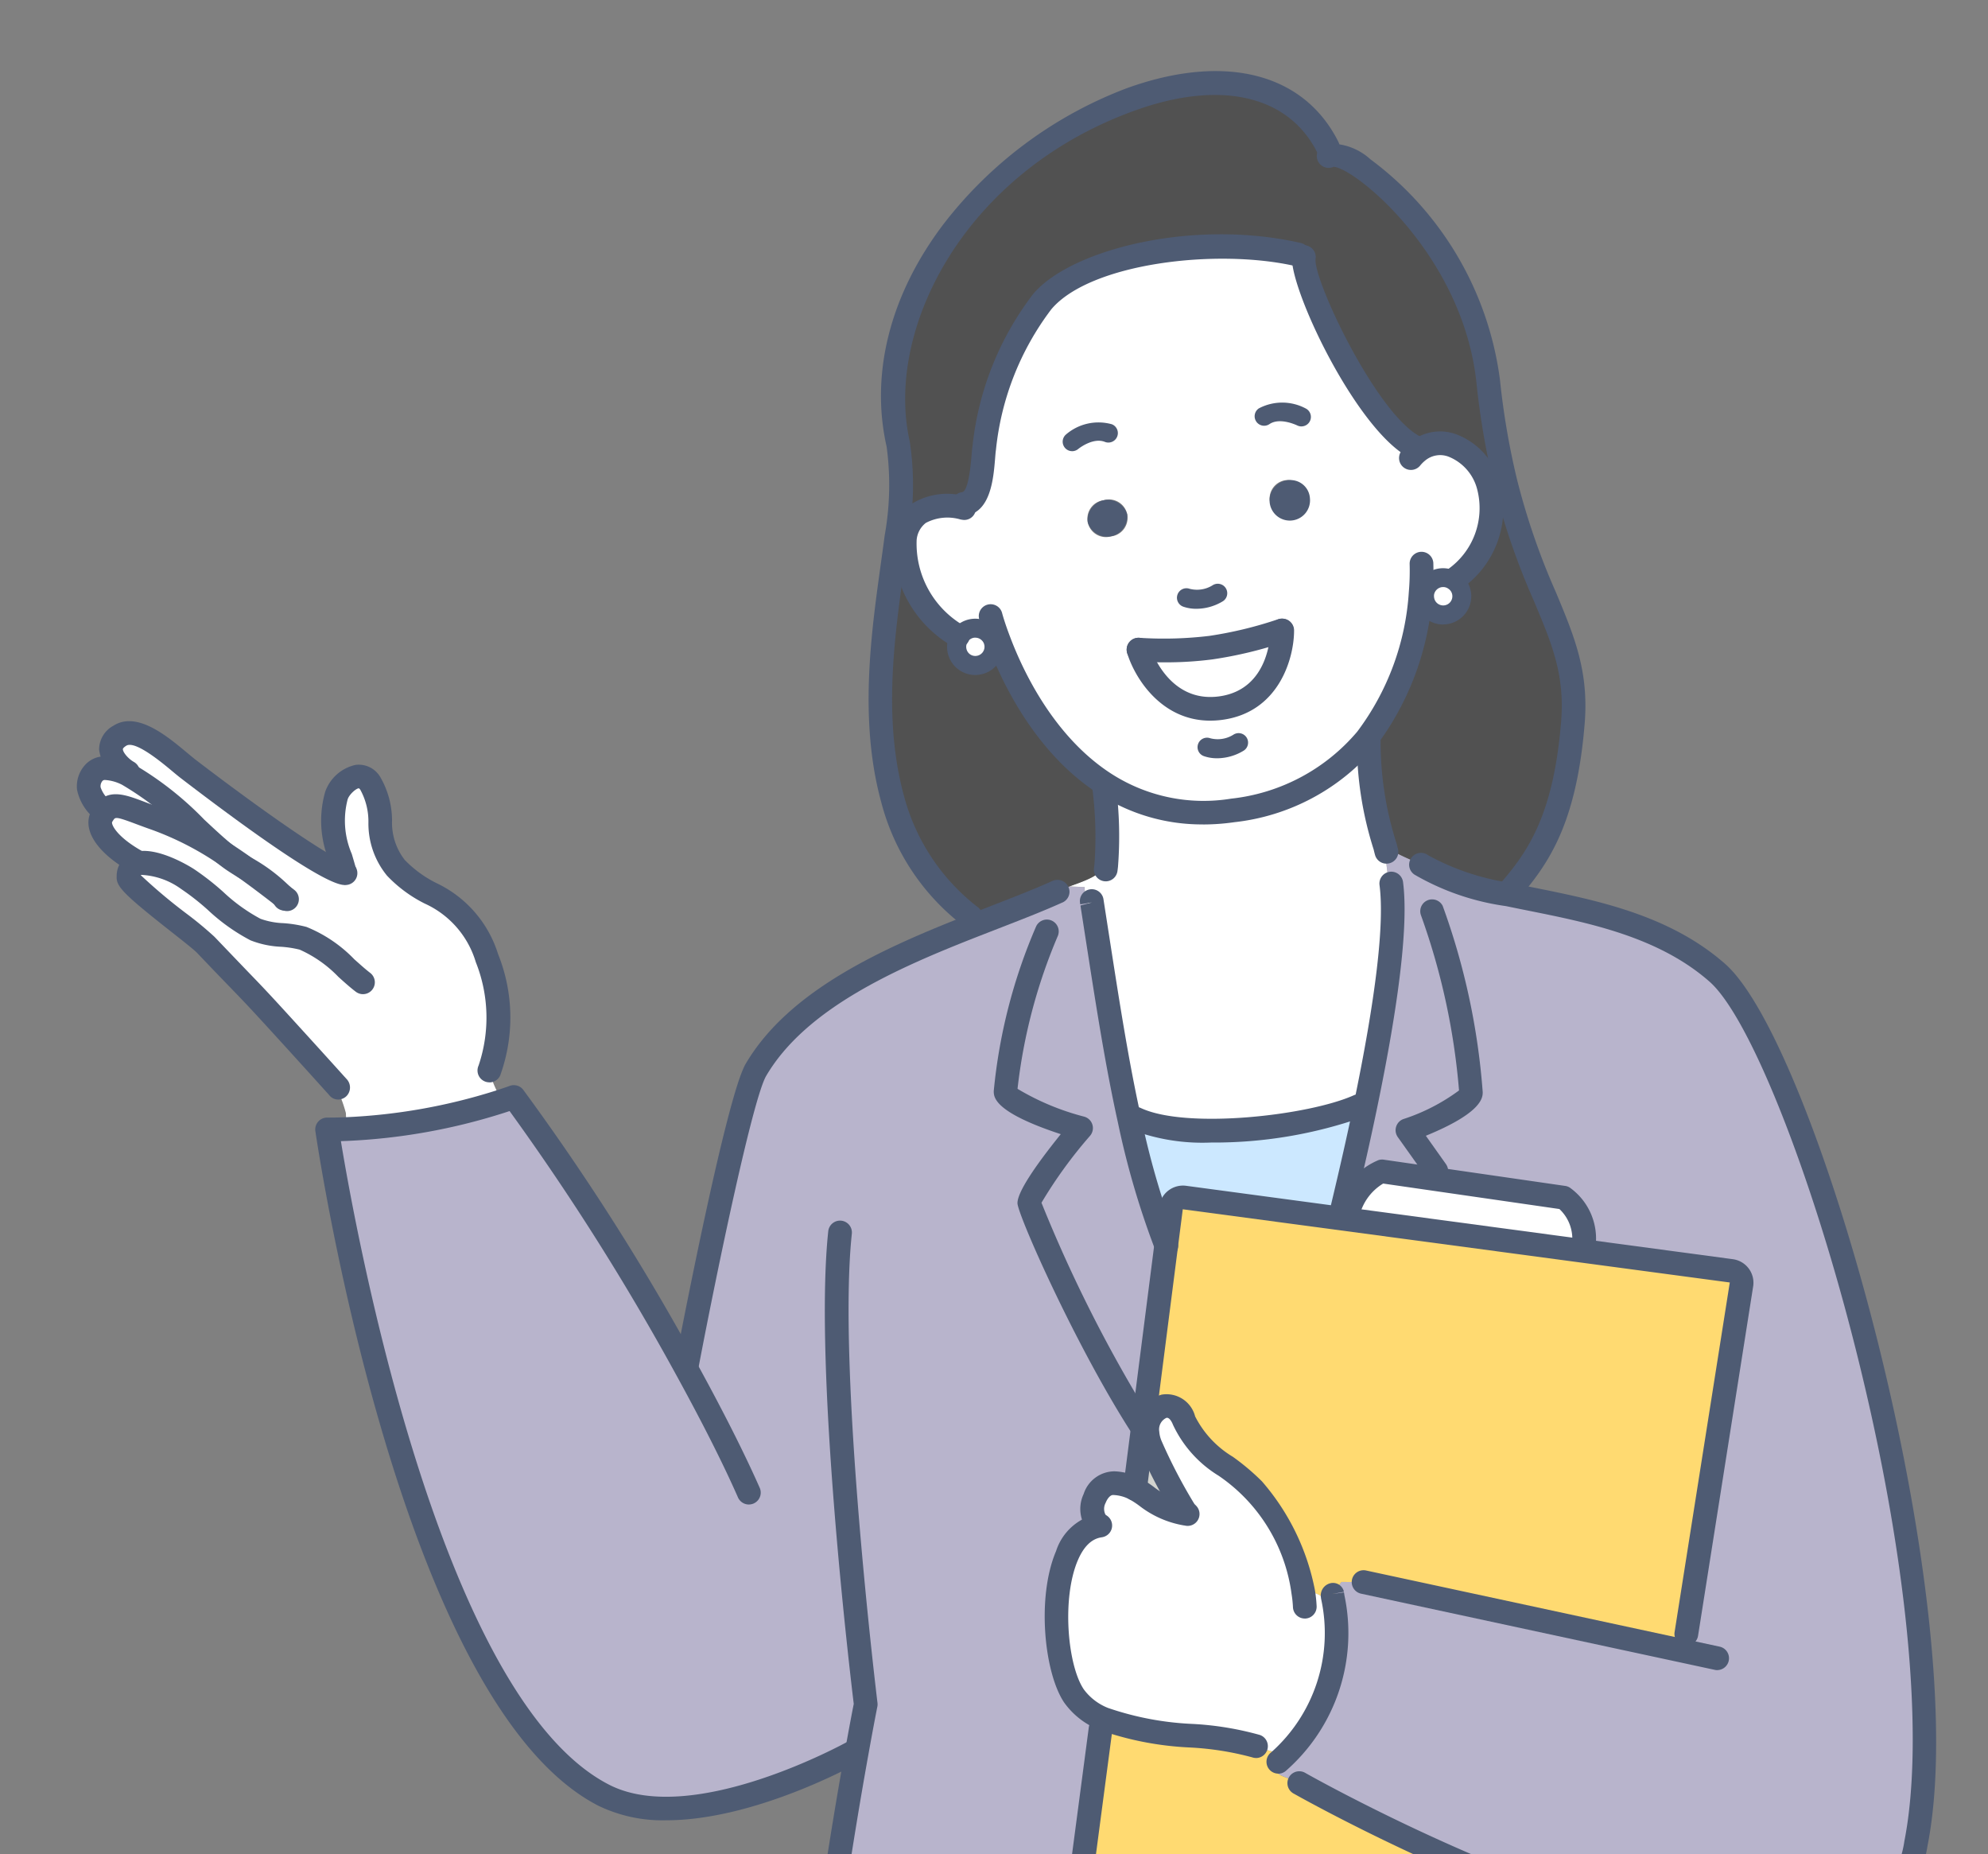 <svg id="グループ_2355" data-name="グループ 2355" xmlns="http://www.w3.org/2000/svg" xmlns:xlink="http://www.w3.org/1999/xlink" width="118.88" height="110.862" viewBox="0 0 118.88 110.862">
  <rect x="0" y="0" width="118.88" height="110.862" fill="#808080" stroke="none"/>
  <defs>
    <clipPath id="clip-path">
      <rect id="長方形_1886" data-name="長方形 1886" width="118.88" height="110.862" fill="none"/>
    </clipPath>
  </defs>
  <g id="グループ_2354" data-name="グループ 2354" transform="translate(0 0)" clip-path="url(#clip-path)">
    <path id="パス_3229" data-name="パス 3229" d="M16.158,74.469a18.839,18.839,0,0,0-4.2-2.138c-1.7-.59-2.427-1.078-2.978-.4l-.113-.079a2.452,2.452,0,0,1-.85-1.3,1.034,1.034,0,0,1,.952-1.219,3.243,3.243,0,0,1,1.345.358c1.974.936,4.254,3.5,5.842,4.775" transform="translate(-2.706 -23.412)" fill="#fff"/>
    <path id="パス_3230" data-name="パス 3230" d="M23.659,74.548l.006-.079c-.4-1.543-1.061-2.9-.482-4.566.232-.681,1.361-1.708,2.019-.721,1.027,1.537.108,3.471,1.531,5.048,1.821,2.014,4.027,1.5,5.445,5.394a9.509,9.509,0,0,1,.148,6.721l.028.142a6.416,6.416,0,0,0,.465,1.185l.085.556a35.171,35.171,0,0,1-9.132,1.616l-.028-.947a7.992,7.992,0,0,0-.55-1.48l.074-.074c-.164-.181-.93-1.038-2.853-3.148-2.808-3.085-2.139-2.3-5.048-5.354-.607-.641-4.65-3.534-4.622-4.044a.8.8,0,0,1,.528-.817l-.051-.13c-1.685-.947-2.433-2.019-2.07-2.7a2.033,2.033,0,0,1,.187-.284c.55-.68,1.282-.193,2.977.4a18.894,18.894,0,0,1,4.2,2.138c.176.142.34.267.5.374.2.136.431.278.68.431.754.539,1.492,1.1,2.223,1.662a10.053,10.053,0,0,0-2.223-1.662c-.385-.278-.782-.544-1.18-.805-1.588-1.276-3.868-3.84-5.842-4.775l.051-.108c-.635-.357-1.645-1.458-.493-2.184S13.4,67.617,14.3,68.3c2.132,1.633,8.281,6.227,9.358,6.245" transform="translate(-3.059 -22.345)" fill="#fff"/>
    <path id="パス_3231" data-name="パス 3231" d="M139.477,124.509l.215-1.009,3.3-20.9a.71.71,0,0,0-.607-.8l-8.871-1.192.04-.312a3.051,3.051,0,0,0-1.2-2.881L121.5,95.844a3.607,3.607,0,0,0-2.014,2.4l-.374-.119c.5-2.087.97-4.14,1.378-6.109,1.2-5.751,1.911-10.725,1.566-13.379l-.176.005c-.017-.578-.153-1.18-.153-1.747l.04-.159c-.028-.1-.051-.193-.074-.289a15.271,15.271,0,0,0,2.138,1.015l.04.062a14.741,14.741,0,0,0,5.184,1.759c4,.834,8.927,1.543,12.495,4.673,5.183,4.549,14.741,37.565,11.882,52.067-1.237,6.3-7.465,6.937-14.458,5.445-.692-.142-1.39-.307-2.087-.493-9.835-2.581-20.345-8.565-20.345-8.565l-.187.023c-.38-.482-1.5-.295-1.247-1.333l.193.04a10.311,10.311,0,0,0,3.255-9.864.472.472,0,0,0-.011-.079l.079-.012a2.853,2.853,0,0,1,.448-.8l1.327.011Z" transform="translate(-38.855 -25.815)" fill="#b8b4cc"/>
    <path id="パス_3232" data-name="パス 3232" d="M115.054,131.073a2.854,2.854,0,0,0-.448.8l-.079.012a.47.47,0,0,1,.011.079l-.517.085a1.878,1.878,0,0,0-.992-.4l-.255.04a13.229,13.229,0,0,0-2.984-6.137c-1.39-1.457-3.454-2.268-4.146-4.123-.6-1.588-2.263-.811-2.19.692l-.13.005c-.051-.079-.1-.153-.148-.232l1.4-10.941.289-2.251a.713.713,0,0,1,.8-.607l9.733,1.3,14.106,1.894,8.871,1.192a.71.71,0,0,1,.607.8l-3.3,20.9-.215,1.009-19.08-4.107Z" transform="translate(-34.839 -36.496)" fill="#ffda71"/>
    <path id="パス_3233" data-name="パス 3233" d="M78.311,112.412l-.465,3.618a2.916,2.916,0,0,0-1.265-.34c-1.078-.068-1.735,1.815-.919,2.49l.011.057c-3.131.55-3,7.906-1.48,10.17a3.986,3.986,0,0,0,1.764,1.372l-.176.613-1.923,14.559a.7.7,0,0,0,.6.793l32.188,4.39a.694.694,0,0,0,.788-.607l.635-5.966-.046-.006a8.674,8.674,0,0,0-.091-1.084l.074-.289c.7.187,1.395.352,2.087.493l-.046.2c.3.2.471.919.613,1.492l-.023.006c.5,3.658.987,7.759,1.378,12.053v.182H57.819c.987-10.748,2.563-20.254,3.386-24.82l-.193-.034s-9.54,5.343-14.922,2.592c-11.57-5.91-16.556-39.811-16.556-39.811.385,0,.771-.005,1.151-.023A35.166,35.166,0,0,0,39.817,92.9c.567-.182.885-.3.885-.3a143.706,143.706,0,0,1,10.283,16.182l.04-.023s3.029-15.881,4.157-17.786c2.529-4.294,8.116-6.71,13.045-8.638,1.81-.709,3.528-1.35,4.974-2l-.011-.023a7.37,7.37,0,0,1,.726-.295l.913.039a2.76,2.76,0,0,0,.2,1.027l.25-.04c.726,4.617,1.35,8.945,2.235,12.943a49.184,49.184,0,0,0,2.189,7.486ZM83.7,151.661a1.279,1.279,0,1,0-1.282,1.259,1.272,1.272,0,0,0,1.282-1.259" transform="translate(-9.972 -27.018)" fill="#b8b4cc"/>
    <path id="パス_3234" data-name="パス 3234" d="M110.065,159.011l.187-.023s10.509,5.984,20.344,8.564l-.074.289a8.788,8.788,0,0,1,.091,1.084l.045.005-.635,5.967a.694.694,0,0,1-.788.607l-32.188-4.39a.7.7,0,0,1-.6-.794l1.923-14.56.176-.613c2.643,1.152,6.9.851,9.126,1.634l.062-.063a2.634,2.634,0,0,0,1.078.409v.55c-.25,1.038.868.85,1.248,1.333" transform="translate(-32.566 -52.388)" fill="#ffda71"/>
    <path id="パス_3235" data-name="パス 3235" d="M134.572,107.3a3.051,3.051,0,0,1,1.2,2.881l-.04.312L121.623,108.6l.051-.374a.916.916,0,0,1,.023-.091,3.6,3.6,0,0,1,2.014-2.4Z" transform="translate(-41.067 -35.701)" fill="#fff"/>
    <path id="パス_3236" data-name="パス 3236" d="M131.682,43.509c1.747,7.141,4.441,9.33,4.033,14.384-.471,5.774-2.071,8.082-3.829,10.107l-.034.165a14.746,14.746,0,0,1-5.184-1.759l-.04-.062a15.266,15.266,0,0,1-2.138-1.015A20.513,20.513,0,0,1,123.5,59l-.142-.113a16.11,16.11,0,0,0,3.244-8.746h.25a1.231,1.231,0,0,0-.011.329,1.115,1.115,0,0,0,2.218-.244,1.086,1.086,0,0,0-.488-.8l.114-.154a5.175,5.175,0,0,0,1.985-5.507Z" transform="translate(-41.655 -14.691)" fill="#515151"/>
    <path id="パス_3237" data-name="パス 3237" d="M106.784,11.815c1.412-.357,8.542,5.28,9.426,13.5a46.417,46.417,0,0,0,1.033,6.035l-1.01.255c-.431-1.792-2.592-3.4-4.236-2.093l-.108-.215c-2.921-1.407-6.97-10.062-6.7-11.406l-.317-.136c-4.907-1.129-12.784-.21-15.325,2.808a17.733,17.733,0,0,0-3.471,8.751c-.119.777-.062,3.216-1.242,3.347l-.04.232c-2.263-.431-3.273.487-3.46,1.832l-.511-.068a17.265,17.265,0,0,0,.108-5.576C77.551,14.2,101.248.676,106.608,11.321Z" transform="translate(-27.215 -2.537)" fill="#515151"/>
    <path id="パス_3238" data-name="パス 3238" d="M104.247,45.223h-.04a24.167,24.167,0,0,1-4.231,1.021,23.43,23.43,0,0,1-4.322.119s1.2,3.993,4.907,3.494c3.585-.477,3.687-4.385,3.687-4.634M112.352,34.5c1.645-1.31,3.806.3,4.236,2.093A5.176,5.176,0,0,1,114.6,42.1l-.113.153a1.087,1.087,0,0,0-.743-.187,1.122,1.122,0,0,0-.976.9h-.249a16.106,16.106,0,0,1-3.245,8.746,12.12,12.12,0,0,1-8,4.259A10.833,10.833,0,0,1,93.669,54.4c-3.613-2.314-5.558-6.415-6.375-8.582l-.34.052a1.112,1.112,0,0,0-2.008-.267l-.085-.062a6.389,6.389,0,0,1-3.176-5.825c.187-1.344,1.2-2.263,3.46-1.832l.04-.232c1.18-.13,1.123-2.569,1.242-3.346A17.733,17.733,0,0,1,89.9,25.553c2.541-3.018,10.419-3.936,15.325-2.808l.317.136c-.266,1.344,3.783,10,6.7,11.405Zm-7.635,3.93a1.108,1.108,0,1,0-1.225-1.084,1.158,1.158,0,0,0,1.225,1.084M94.009,39.591a1.107,1.107,0,1,0-.436-2.161,1.106,1.106,0,1,0,.436,2.161" transform="translate(-27.571 -7.523)" fill="#fff"/>
    <path id="パス_3239" data-name="パス 3239" d="M130.834,53.142a1.115,1.115,0,0,1-2.218.244,1.254,1.254,0,0,1,.011-.329,1.121,1.121,0,0,1,.976-.9,1.126,1.126,0,0,1,1.231.987" transform="translate(-43.427 -17.609)" fill="#fff"/>
    <path id="パス_3240" data-name="パス 3240" d="M115.435,73.167c.023.1.046.193.074.289l-.04.158c0,.568.136,1.169.154,1.747l.176-.006c.346,2.655-.369,7.629-1.565,13.38l-.386-.079c-2.682,1.208-10.237,2.206-13.328.76l-.375.079c-.885-4-1.508-8.326-2.235-12.943l-.249.04a2.76,2.76,0,0,1-.2-1.027l-.913-.04c.822-.295,1.837-.629,2.144-1.242l.062.006a23.148,23.148,0,0,0-.13-4.759l.079-.125a10.833,10.833,0,0,0,7.612,1.576,12.122,12.122,0,0,0,8-4.26l.142.113a20.514,20.514,0,0,0,.987,6.33" transform="translate(-32.599 -22.53)" fill="#fff"/>
    <path id="パス_3241" data-name="パス 3241" d="M115.682,99.838l.385.079c-.408,1.968-.879,4.021-1.378,6.109l.375.119a.884.884,0,0,0-.023.091l-.051.375-9.732-1.3a.714.714,0,0,0-.8.607l-.289,2.252a49.216,49.216,0,0,1-2.19-7.487l.374-.079c3.091,1.447,10.646.448,13.329-.76" transform="translate(-34.434 -33.711)" fill="#cce8ff"/>
    <path id="パス_3242" data-name="パス 3242" d="M110.144,138.04l.255-.04a1.882,1.882,0,0,1,.993.4l.516-.085a10.309,10.309,0,0,1-3.255,9.863l-.193-.04v-.55a2.639,2.639,0,0,1-1.078-.409l-.063.062c-2.229-.783-6.482-.482-9.126-1.633a3.99,3.99,0,0,1-1.764-1.372c-1.52-2.263-1.651-9.62,1.48-10.169l-.011-.057c-.817-.675-.159-2.558.919-2.49a2.916,2.916,0,0,1,1.265.34,7.621,7.621,0,0,0,3.074,1.492l.006-.034a29.329,29.329,0,0,1-2.144-4.044,2.365,2.365,0,0,1-.193-.805c-.074-1.5,1.594-2.28,2.189-.692.692,1.855,2.757,2.666,4.146,4.124a13.229,13.229,0,0,1,2.983,6.137" transform="translate(-32.209 -42.85)" fill="#fff"/>
    <path id="パス_3243" data-name="パス 3243" d="M117.037,44.421a1.21,1.21,0,1,1-1.219-1.084,1.159,1.159,0,0,1,1.219,1.084" transform="translate(-38.705 -14.633)" fill="#4e5b73"/>
    <path id="パス_3244" data-name="パス 3244" d="M111.346,56.919h.04c0,.25-.1,4.157-3.687,4.634-3.7.5-4.906-3.494-4.906-3.494a23.358,23.358,0,0,0,4.322-.119,24.2,24.2,0,0,0,4.231-1.021" transform="translate(-34.709 -19.219)" fill="#fff"/>
    <path id="パス_3245" data-name="パス 3245" d="M105.556,134l-.006.034a7.617,7.617,0,0,1-3.074-1.492l.465-3.618c.046.079.1.153.148.233l.13-.006a2.365,2.365,0,0,0,.193.805A29.3,29.3,0,0,0,105.556,134" transform="translate(-34.602 -43.534)" fill="#d3d4cf"/>
    <path id="パス_3246" data-name="パス 3246" d="M100.551,45.979a1.208,1.208,0,0,1-2.359.476,1.208,1.208,0,0,1,2.359-.476" transform="translate(-33.148 -15.233)" fill="#4e5b73"/>
    <path id="パス_3247" data-name="パス 3247" d="M92.858,63.378a23.1,23.1,0,0,1,.13,4.759l-.062-.006c-.307.613-1.321.947-2.144,1.242a7.453,7.453,0,0,0-.726.3l.011.023c-1.447.652-3.165,1.293-4.974,2l-.21-.522a12.969,12.969,0,0,1-4.673-7.056c-1.463-5.382-.352-11.094.232-15.615l.511.068a6.389,6.389,0,0,0,3.176,5.825l.085.062a1.114,1.114,0,0,0,1.06,1.7,1.114,1.114,0,0,0,.992-1.225.859.859,0,0,0-.045-.21l.34-.051c.817,2.167,2.762,6.268,6.375,8.582Z" transform="translate(-26.839 -16.377)" fill="#515151"/>
    <path id="パス_3248" data-name="パス 3248" d="M88.591,57.7a1.115,1.115,0,0,1-2.218.238,1.1,1.1,0,0,1,.164-.715,1.112,1.112,0,0,1,2.008.266.861.861,0,0,1,.046.21" transform="translate(-29.163 -19.147)" fill="#fff"/>
    <path id="パス_3249" data-name="パス 3249" d="M103.993,58.457c-.923,0-1.568-.049-1.617-.052a.709.709,0,0,1,.111-1.414,22.741,22.741,0,0,0,4.171-.115,23.588,23.588,0,0,0,4.091-.987.709.709,0,1,1,.471,1.337,24.7,24.7,0,0,1-4.373,1.055,21.717,21.717,0,0,1-2.853.176" transform="translate(-34.348 -18.858)" fill="#4e5b73"/>
    <path id="パス_3250" data-name="パス 3250" d="M106.715,61.94c-2.941,0-4.521-2.575-4.964-4.041a.709.709,0,0,1,1.358-.409c.042.137,1.08,3.407,4.132,3s3.073-3.787,3.073-3.931a.714.714,0,0,1,.709-.715.7.7,0,0,1,.709.7v.011c0,1.649-.9,4.885-4.3,5.337a5.38,5.38,0,0,1-.715.048" transform="translate(-34.348 -18.855)" fill="#4e5b73"/>
    <path id="パス_3251" data-name="パス 3251" d="M135.079,134.529a.708.708,0,0,1-.7-.819l3.3-20.9-32.71-4.377-2.152,16.806a.709.709,0,0,1-1.407-.181l2.15-16.811a1.436,1.436,0,0,1,1.594-1.22l32.712,4.391a1.421,1.421,0,0,1,1.216,1.594l-3.3,20.919a.708.708,0,0,1-.7.6" transform="translate(-34.24 -36.135)" fill="#4e5b73"/>
    <path id="パス_3252" data-name="パス 3252" d="M128.977,176.172a1.444,1.444,0,0,1-.206-.015L96.59,171.768a1.413,1.413,0,0,1-1.2-1.59l1.923-14.56a.709.709,0,1,1,1.406.186l-1.923,14.559,32.176,4.389.651-6.229a.709.709,0,1,1,1.411.138l-.028.289-.636,5.973a1.419,1.419,0,0,1-.55.966,1.387,1.387,0,0,1-.84.283" transform="translate(-32.205 -52.339)" fill="#4e5b73"/>
    <path id="パス_3253" data-name="パス 3253" d="M112.643,139.255a.709.709,0,0,1-.708-.68,6.822,6.822,0,0,0-.083-.787,10.172,10.172,0,0,0-4.364-7.072,7.093,7.093,0,0,1-2.729-3.049c-.04-.107-.194-.449-.388-.411a.758.758,0,0,0-.43.821,1.7,1.7,0,0,0,.139.565,31.412,31.412,0,0,0,2,3.826.721.721,0,0,1-.034,1,.7.7,0,0,1-.98-.009,28.55,28.55,0,0,1-2.29-4.263,3.108,3.108,0,0,1-.25-1.051,2.148,2.148,0,0,1,1.559-2.276,1.764,1.764,0,0,1,2,1.3,5.96,5.96,0,0,0,2.253,2.414,13.771,13.771,0,0,1,1.742,1.47,13.924,13.924,0,0,1,3.171,6.517,8.24,8.24,0,0,1,.1.949.709.709,0,0,1-.68.737h-.028" transform="translate(-34.618 -42.489)" fill="#4e5b73"/>
    <path id="パス_3254" data-name="パス 3254" d="M98.63,136.714a.7.7,0,0,1-.451-.162,2.077,2.077,0,0,1-.437-2.388,1.948,1.948,0,0,1,1.852-1.356,3.627,3.627,0,0,1,1.558.425,6.5,6.5,0,0,1,.76.489,4.548,4.548,0,0,0,2.1.929l.024,0a.909.909,0,0,1,.142.035.709.709,0,0,1-.4,1.36l-.021,0a5.951,5.951,0,0,1-2.673-1.169,5.392,5.392,0,0,0-.6-.393,2.24,2.24,0,0,0-.98-.26c-.154-.008-.336.189-.444.462a.766.766,0,0,0,.021.773.709.709,0,0,1-.452,1.256" transform="translate(-32.941 -44.843)" fill="#4e5b73"/>
    <path id="パス_3255" data-name="パス 3255" d="M106.958,151.237a.711.711,0,0,1-.235-.04,17.665,17.665,0,0,0-3.673-.586,18.848,18.848,0,0,1-5.5-1.066,4.692,4.692,0,0,1-2.069-1.626c-1.195-1.78-1.652-6.307-.482-9.053a3.289,3.289,0,0,1,2.428-2.21l.1-.019a.709.709,0,0,1,.229,1.4l-.075.013c-.577.1-1.038.562-1.383,1.372-.964,2.263-.617,6.259.355,7.706a3.3,3.3,0,0,0,1.46,1.119,17.933,17.933,0,0,0,5.07.954,18.446,18.446,0,0,1,4.006.66.709.709,0,0,1-.235,1.378" transform="translate(-31.847 -46.133)" fill="#4e5b73"/>
    <path id="パス_3256" data-name="パス 3256" d="M135.436,110.53a.653.653,0,0,1-.1-.007.709.709,0,0,1-.6-.8,2.439,2.439,0,0,0-.752-2.1L123.446,106.1a3.111,3.111,0,0,0-1.407,1.891.7.7,0,0,1-.8.575.719.719,0,0,1-.595-.811,1.314,1.314,0,0,1,.044-.182,4.229,4.229,0,0,1,2.49-2.879.722.722,0,0,1,.3-.022l10.862,1.571a.693.693,0,0,1,.266.1,3.74,3.74,0,0,1,1.531,3.588.709.709,0,0,1-.7.609" transform="translate(-40.734 -35.34)" fill="#4e5b73"/>
    <path id="パス_3257" data-name="パス 3257" d="M145.014,143.041a28.089,28.089,0,0,1-5.8-.687c-.7-.144-1.418-.313-2.122-.5-9.808-2.574-20.407-8.573-20.513-8.633a.709.709,0,0,1,.7-1.233c.1.06,10.546,5.968,20.174,8.5.681.182,1.369.345,2.049.484,5,1.068,8.7.844,10.984-.666a6.173,6.173,0,0,0,2.635-4.221c1.239-6.282.148-17.294-2.917-29.456-2.676-10.619-6.351-19.847-8.738-21.941-3.056-2.682-7.222-3.517-10.9-4.254-.433-.087-.858-.172-1.274-.259a14.987,14.987,0,0,1-5.442-1.868.709.709,0,1,1,.8-1.168,14.6,14.6,0,0,0,4.926,1.648c.413.086.836.171,1.265.257,3.85.772,8.214,1.646,11.554,4.578,5.564,4.881,14.924,38.465,12.111,52.737a7.618,7.618,0,0,1-3.246,5.13,11.206,11.206,0,0,1-6.253,1.557" transform="translate(-39.243 -26.003)" fill="#4e5b73"/>
    <path id="パス_3258" data-name="パス 3258" d="M115.054,154.288a.709.709,0,0,1-.434-1.27,9.533,9.533,0,0,0,2.991-9.175.606.606,0,0,1-.009-.07.753.753,0,0,1,.552-.866.668.668,0,0,1,.822.509l-.7.136.7-.1c.013.066.022.119.027.164a10.936,10.936,0,0,1-3.524,10.527.708.708,0,0,1-.433.148" transform="translate(-38.61 -48.249)" fill="#4e5b73"/>
    <path id="パス_3259" data-name="パス 3259" d="M143.9,147.711a.693.693,0,0,1-.15-.017L122.6,143.14a.709.709,0,1,1,.3-1.386l21.151,4.555a.709.709,0,0,1-.15,1.4" transform="translate(-41.209 -47.86)" fill="#4e5b73"/>
    <path id="パス_3260" data-name="パス 3260" d="M71.878,167.508a.546.546,0,0,1-.066,0,.709.709,0,0,1-.641-.77c.983-10.713,2.549-20.187,3.394-24.881.267-1.494.456-2.466.519-2.782-.217-1.781-2.394-20.093-1.525-28.254a.709.709,0,1,1,1.41.15c-.878,8.24,1.511,27.847,1.535,28.045a.7.7,0,0,1-.009.226s-.209,1.042-.536,2.867c-.842,4.672-2.4,14.1-3.378,24.76a.709.709,0,0,1-.705.644" transform="translate(-24.031 -37.205)" fill="#4e5b73"/>
    <path id="パス_3261" data-name="パス 3261" d="M61.619,109.267a.708.708,0,0,1-.7-.842c.313-1.638,3.085-16.059,4.244-18.015,2.611-4.432,8.284-6.937,13.4-8.937l1.168-.455c1.367-.53,2.659-1.031,3.773-1.534a.816.816,0,0,1,.081-.03.721.721,0,0,1,.937.672.709.709,0,0,1-.47.668c-1.14.513-2.436,1.015-3.808,1.547l-1.164.453c-4.892,1.914-10.311,4.295-12.692,8.338-.783,1.322-2.865,11.225-4.073,17.56a.709.709,0,0,1-.7.576" transform="translate(-20.567 -26.817)" fill="#4e5b73"/>
    <path id="パス_3262" data-name="パス 3262" d="M124.274,73.861a.709.709,0,0,1-.68-.51c-.032-.109-.058-.217-.083-.326a21.167,21.167,0,0,1-1.006-6.492.709.709,0,1,1,1.418,0,19.879,19.879,0,0,0,.963,6.147c.025.1.044.188.069.272a.71.71,0,0,1-.481.88.719.719,0,0,1-.2.028" transform="translate(-41.365 -22.226)" fill="#4e5b73"/>
    <path id="パス_3263" data-name="パス 3263" d="M99.417,76.291a.757.757,0,0,1-.115-.009.709.709,0,0,1-.586-.814l.026-.205a22.639,22.639,0,0,0-.132-4.571.709.709,0,0,1,1.407-.179,23.44,23.44,0,0,1,.132,4.915l-.014.116c-.006.053-.012.1-.02.153a.709.709,0,0,1-.7.595" transform="translate(-33.295 -23.6)" fill="#4e5b73"/>
    <path id="パス_3264" data-name="パス 3264" d="M49.446,141.9a8.831,8.831,0,0,1-4.041-.864C33.644,135.029,28.676,102.1,28.47,100.7a.71.71,0,0,1,.7-.812c.375,0,.75-.005,1.12-.022a34.577,34.577,0,0,0,8.945-1.583c.54-.172.844-.286.853-.289a.708.708,0,0,1,.811.232,142.962,142.962,0,0,1,10.342,16.271c1.6,2.912,2.879,5.444,3.8,7.526a.709.709,0,0,1-1.3.574c-.9-2.045-2.163-4.539-3.744-7.415a147.515,147.515,0,0,0-9.914-15.684q-.179.061-.417.136a36.059,36.059,0,0,1-9.321,1.65c-.115.005-.232.009-.349.013.844,5.136,5.907,33.3,16.049,38.481,4.988,2.549,14.163-2.528,14.255-2.579A.709.709,0,0,1,61,138.431c-.317.177-6.27,3.469-11.551,3.469" transform="translate(-9.611 -33.072)" fill="#4e5b73"/>
    <path id="パス_3265" data-name="パス 3265" d="M39.046,88.017a.709.709,0,0,1-.648-1,8.942,8.942,0,0,0-.166-6.19,5.592,5.592,0,0,0-3.057-3.5,8.1,8.1,0,0,1-2.248-1.663,4.915,4.915,0,0,1-1.115-3.193,3.932,3.932,0,0,0-.48-1.937.291.291,0,0,0-.085-.094c-.136-.021-.568.338-.674.65a5.022,5.022,0,0,0,.244,3.272c.087.291.175.585.254.886a.709.709,0,0,1-1.372.358c-.075-.285-.158-.562-.24-.837a6.279,6.279,0,0,1-.226-4.14,2.489,2.489,0,0,1,1.819-1.592,1.49,1.49,0,0,1,1.459.711,5.2,5.2,0,0,1,.714,2.607,3.62,3.62,0,0,0,.754,2.359A6.866,6.866,0,0,0,35.87,76.1a6.99,6.99,0,0,1,3.695,4.248,10.171,10.171,0,0,1,.128,7.254.708.708,0,0,1-.647.419" transform="translate(-9.781 -23.308)" fill="#4e5b73"/>
    <path id="パス_3266" data-name="パス 3266" d="M23.625,74.894c-1.221-.019-6-3.486-9.789-6.391-.15-.115-.331-.266-.534-.435-.6-.5-2.2-1.835-2.728-1.5-.048.03-.2.13-.2.206.005.2.336.581.657.761a.709.709,0,0,1-.7,1.236,2.65,2.65,0,0,1-1.379-1.961,1.625,1.625,0,0,1,.856-1.44c1.4-.892,3.2.613,4.394,1.607.185.154.35.292.487.4,4.342,3.325,8.158,5.926,8.94,6.1a.709.709,0,0,1,.232,1.394.957.957,0,0,1-.244.026" transform="translate(-3.026 -21.982)" fill="#4e5b73"/>
    <path id="パス_3267" data-name="パス 3267" d="M19.365,77.493a.706.706,0,0,1-.59-.316,1.121,1.121,0,0,0-.1-.123,9.568,9.568,0,0,0-2.042-1.519l-.076-.046c-.244-.15-.47-.289-.666-.423-.17-.116-.351-.252-.543-.407-.533-.429-1.13-.986-1.762-1.577a18.7,18.7,0,0,0-3.938-3.11,2.565,2.565,0,0,0-1.041-.289.185.185,0,0,0-.146.069.486.486,0,0,0-.1.37,1.747,1.747,0,0,0,.591.819.709.709,0,0,1-.89,1.1,3.025,3.025,0,0,1-1.111-1.775A1.9,1.9,0,0,1,7.417,68.8a1.566,1.566,0,0,1,1.2-.53,3.88,3.88,0,0,1,1.639.424,19.548,19.548,0,0,1,4.3,3.357c.613.572,1.191,1.112,1.684,1.508.16.129.309.242.452.34.181.124.387.25.608.385l.049.03a10.4,10.4,0,0,1,2.389,1.8,2.414,2.414,0,0,1,.215.276.709.709,0,0,1-.589,1.1" transform="translate(-2.344 -23.051)" fill="#4e5b73"/>
    <path id="パス_3268" data-name="パス 3268" d="M19.863,78.679a.708.708,0,0,1-.434-.149l-.313-.238c-.691-.531-1.435-1.1-2.2-1.645-.38-.274-.768-.535-1.157-.789a17.934,17.934,0,0,0-4.04-2.061c-.334-.116-.63-.228-.9-.328-1.029-.389-1.2-.411-1.3-.293a1.288,1.288,0,0,0-.118.18c-.06.112.225.856,1.8,1.74a.709.709,0,1,1-.695,1.235C8.47,75.185,7.571,73.786,8.16,72.68a2.829,2.829,0,0,1,.256-.389c.772-.956,1.762-.582,2.908-.149.256.1.54.2.86.315a19.574,19.574,0,0,1,4.354,2.216c.405.266.811.538,1.2.822.781.558,1.535,1.134,2.24,1.675l.316.241a.709.709,0,0,1-.436,1.268" transform="translate(-2.695 -24.208)" fill="#4e5b73"/>
    <path id="パス_3269" data-name="パス 3269" d="M23.77,91.67a.665.665,0,0,1-.473-.2c-.019-.018-.07-.077-.085-.1l-.132-.144c-.331-.368-1.129-1.254-2.692-2.97-1.837-2.017-2.182-2.374-3.016-3.238-.442-.456-1.021-1.054-2.022-2.106-.182-.192-.874-.737-1.542-1.263-2.849-2.245-3.308-2.71-3.275-3.308A1.48,1.48,0,0,1,11.54,76.9c1.351-.463,3.517.93,3.609.989a15.8,15.8,0,0,1,1.764,1.377,10.347,10.347,0,0,0,2.222,1.6,4.5,4.5,0,0,0,1.36.26,7.466,7.466,0,0,1,1.388.225,8.29,8.29,0,0,1,2.86,1.935c.337.3.655.588.949.813a.709.709,0,1,1-.861,1.127c-.339-.258-.678-.562-1.036-.885a7.371,7.371,0,0,0-2.319-1.631,6.253,6.253,0,0,0-1.119-.172,5.625,5.625,0,0,1-1.821-.385A11.533,11.533,0,0,1,15.99,80.34a14.52,14.52,0,0,0-1.607-1.26A4.415,4.415,0,0,0,12,78.239c-.005,0-.013.007-.021.023a32.5,32.5,0,0,0,2.708,2.278,21.469,21.469,0,0,1,1.693,1.4c1,1.046,1.572,1.641,2.012,2.1.845.874,1.195,1.234,3.045,3.268,1.567,1.719,2.367,2.608,2.7,2.977l.156.172a.733.733,0,0,1-.019,1.01.724.724,0,0,1-.5.205M11.949,78.414v0" transform="translate(-3.556 -25.934)" fill="#4e5b73"/>
    <path id="パス_3270" data-name="パス 3270" d="M101.773,66.1a11.31,11.31,0,0,1-6.219-1.818c-3.773-2.416-5.789-6.631-6.655-8.928-.344-.9-.5-1.486-.5-1.511a.709.709,0,1,1,1.371-.36c0,.005.144.542.459,1.368.8,2.135,2.666,6.041,6.095,8.237a10.184,10.184,0,0,0,7.129,1.472A11.492,11.492,0,0,0,111,60.555a15.517,15.517,0,0,0,3.086-8.353,14.659,14.659,0,0,0,.049-1.672.709.709,0,0,1,1.416-.069,15.65,15.65,0,0,1-.052,1.854,16.945,16.945,0,0,1-3.4,9.14,12.868,12.868,0,0,1-8.446,4.512,13.284,13.284,0,0,1-1.876.136" transform="translate(-29.84 -16.811)" fill="#4e5b73"/>
    <path id="パス_3271" data-name="パス 3271" d="M84.5,53.789a.711.711,0,0,1-.287-.061,7.1,7.1,0,0,1-3.591-6.57,2.841,2.841,0,0,1,1.127-1.985,4.027,4.027,0,0,1,3.169-.446l.042.007a.728.728,0,0,1,.6.819.692.692,0,0,1-.792.587l-.046-.007-.074-.013a2.761,2.761,0,0,0-2.076.206,1.441,1.441,0,0,0-.548,1.027,5.666,5.666,0,0,0,2.761,5.079.709.709,0,0,1-.288,1.357" transform="translate(-27.21 -15.062)" fill="#4e5b73"/>
    <path id="パス_3272" data-name="パス 3272" d="M129.686,48.439a.709.709,0,0,1-.461-1.249,4.471,4.471,0,0,0,1.757-4.8,2.863,2.863,0,0,0-1.707-1.938,1.4,1.4,0,0,0-1.4.232,2.008,2.008,0,0,0-.3.3.709.709,0,0,1-1.1-.9,3.433,3.433,0,0,1,.513-.506,2.806,2.806,0,0,1,2.745-.464,4.253,4.253,0,0,1,2.624,2.945,5.83,5.83,0,0,1-2.214,6.213.706.706,0,0,1-.46.17" transform="translate(-42.652 -13.149)" fill="#4e5b73"/>
    <path id="パス_3273" data-name="パス 3273" d="M107.422,54.185a2.343,2.343,0,0,1-.781-.125.567.567,0,1,1,.374-1.071,1.76,1.76,0,0,0,1.4-.224.568.568,0,0,1,.6.964,3.067,3.067,0,0,1-1.589.456" transform="translate(-35.88 -17.788)" fill="#4e5b73"/>
    <path id="パス_3274" data-name="パス 3274" d="M109.285,67.679a2.352,2.352,0,0,1-.79-.129.567.567,0,1,1,.382-1.068,1.764,1.764,0,0,0,1.4-.222.567.567,0,0,1,.593.968,3.085,3.085,0,0,1-1.586.452" transform="translate(-36.507 -22.345)" fill="#4e5b73"/>
    <path id="パス_3275" data-name="パス 3275" d="M124.058,34.942a.7.7,0,0,1-.307-.07c-3.25-1.565-7.429-10.479-7.093-12.183a.71.71,0,0,1,1.394.269c-.126,1.273,3.7,9.378,6.314,10.636a.709.709,0,0,1-.307,1.348" transform="translate(-39.384 -7.469)" fill="#4e5b73"/>
    <path id="パス_3276" data-name="パス 3276" d="M86.622,37.976a.709.709,0,0,1-.077-1.413c.144-.015.409-.315.558-2.143.019-.243.038-.453.061-.605a18.078,18.078,0,0,1,3.63-9.1c2.24-2.661,9.57-4.527,16.027-3.042a.71.71,0,0,1-.318,1.383c-4.725-1.088-12.3-.183-14.624,2.573a16.716,16.716,0,0,0-3.312,8.4c-.02.128-.033.3-.05.508-.1,1.221-.266,3.266-1.815,3.438q-.041,0-.079,0" transform="translate(-29.01 -7.14)" fill="#4e5b73"/>
    <path id="パス_3277" data-name="パス 3277" d="M130.376,58.379a.709.709,0,0,1-.535-1.174c1.667-1.92,3.2-4.107,3.657-9.7.226-2.8-.547-4.64-1.618-7.192a43.217,43.217,0,0,1-2.4-6.966,46.837,46.837,0,0,1-1.048-6.127c-.818-7.6-7.234-12.8-8.536-12.887a.709.709,0,0,1-.744-1.195.986.986,0,0,1,.39-.187,3.576,3.576,0,0,1,2.556.937,19.553,19.553,0,0,1,7.743,13.181,45.391,45.391,0,0,0,1.016,5.942,41.851,41.851,0,0,0,2.327,6.754c1.1,2.635,1.977,4.715,1.723,7.855-.491,6.021-2.172,8.41-4,10.515a.708.708,0,0,1-.536.244" transform="translate(-40.145 -4.361)" fill="#4e5b73"/>
    <path id="パス_3278" data-name="パス 3278" d="M84.523,57.671a.706.706,0,0,1-.392-.119,13.6,13.6,0,0,1-4.964-7.461c-1.319-4.849-.6-10.006-.024-14.15.083-.6.164-1.178.237-1.741a17.068,17.068,0,0,0,.119-5.329c-.99-4.366.209-9.079,3.376-13.27a24.994,24.994,0,0,1,11.015-8.17c5.836-2.095,10.552-.9,12.615,3.2a.709.709,0,1,1-1.266.637c-1.711-3.4-5.774-4.333-10.87-2.5C84.1,12.453,79.375,21.911,80.882,28.56a17.593,17.593,0,0,1-.1,5.823c-.074.568-.156,1.154-.24,1.756-.588,4.224-1.255,9.012-.013,13.582a12.4,12.4,0,0,0,4.384,6.653.709.709,0,0,1-.4,1.3" transform="translate(-26.48 -2.168)" fill="#4e5b73"/>
    <path id="パス_3279" data-name="パス 3279" d="M129.434,54.658a1.686,1.686,0,0,1-1.671-1.5,1.8,1.8,0,0,1,.016-.485,1.678,1.678,0,0,1,2.594-1.092,1.654,1.654,0,0,1,.735,1.2,1.687,1.687,0,0,1-1.488,1.861,1.763,1.763,0,0,1-.186.01m0-2.231c-.021,0-.042,0-.062,0a.552.552,0,0,0-.478.445.633.633,0,0,0,0,.164.548.548,0,0,0,1.09-.124.522.522,0,0,0-.23-.383l-.021-.015a.508.508,0,0,0-.3-.09" transform="translate(-43.138 -17.32)" fill="#4e5b73"/>
    <path id="パス_3280" data-name="パス 3280" d="M87.18,59.214a1.683,1.683,0,0,1-.173-3.356A1.688,1.688,0,0,1,88.8,57.031a1.526,1.526,0,0,1,.071.336,1.683,1.683,0,0,1-1.5,1.836,1.744,1.744,0,0,1-.186.011m.008-2.231a.428.428,0,0,0-.058,0,.549.549,0,0,0-.4.254.553.553,0,0,0,.117.718.542.542,0,0,0,.4.117.549.549,0,0,0,.491-.6.34.34,0,0,0-.019-.087l0-.013a.552.552,0,0,0-.526-.389" transform="translate(-28.873 -18.858)" fill="#4e5b73"/>
    <path id="パス_3281" data-name="パス 3281" d="M116.07,37.754a.563.563,0,0,1-.26-.064c-.01,0-1.021-.5-1.65-.074a.567.567,0,1,1-.637-.939,2.991,2.991,0,0,1,2.81.006.567.567,0,0,1-.263,1.07" transform="translate(-38.248 -12.26)" fill="#4e5b73"/>
    <path id="パス_3282" data-name="パス 3282" d="M96.51,39.829a.567.567,0,0,1-.366-1,2.979,2.979,0,0,1,2.741-.609.567.567,0,1,1-.419,1.054c-.721-.286-1.584.416-1.593.423a.564.564,0,0,1-.364.133" transform="translate(-32.396 -12.855)" fill="#4e5b73"/>
    <path id="パス_3283" data-name="パス 3283" d="M120.808,99.593a.678.678,0,0,1-.166-.02.709.709,0,0,1-.525-.854c.57-2.384,1.007-4.318,1.374-6.087,1.334-6.411,1.858-10.833,1.556-13.144a.709.709,0,1,1,1.406-.184c.323,2.469-.207,7.05-1.574,13.616-.37,1.783-.809,3.732-1.383,6.129a.709.709,0,0,1-.689.544" transform="translate(-40.553 -26.569)" fill="#4e5b73"/>
    <path id="パス_3284" data-name="パス 3284" d="M102.668,102.292a.709.709,0,0,1-.638-.4.848.848,0,0,1-.043-.107h0a49.822,49.822,0,0,1-2.214-7.567c-.754-3.406-1.317-7.037-1.915-10.882l-.327-2.1.689-.182-.7.116c-.007-.04-.013-.08-.018-.121a.709.709,0,0,1,1.411-.152l.346,2.225c.594,3.822,1.154,7.431,1.9,10.795a48.6,48.6,0,0,0,2.157,7.38l.007.018a.709.709,0,0,1-.345.907.7.7,0,0,1-.31.072" transform="translate(-32.922 -27.101)" fill="#4e5b73"/>
    <path id="パス_3285" data-name="パス 3285" d="M128.439,98.106a.706.706,0,0,1-.578-.3l-1.73-2.433a.71.71,0,0,1,.331-1.076,11.569,11.569,0,0,0,3.331-1.713,40.708,40.708,0,0,0-2.278-10.479.709.709,0,0,1,1.3-.558,41.453,41.453,0,0,1,2.394,11.135c0,.314,0,1.222-3.4,2.612l1.2,1.692a.708.708,0,0,1-.577,1.119" transform="translate(-42.545 -27.391)" fill="#4e5b73"/>
    <path id="パス_3286" data-name="パス 3286" d="M98.783,114.362a.71.71,0,0,1-.6-.326l-.04-.062c-.044-.067-.087-.132-.126-.2-3.371-5.214-6.877-13.145-6.877-13.816,0-.6.87-1.99,2.59-4.123-4.008-1.317-4.008-2.219-4.008-2.576a32.571,32.571,0,0,1,2.535-9.849.709.709,0,0,1,1.282.607,32.529,32.529,0,0,0-2.395,9.107,15.079,15.079,0,0,0,4,1.667.709.709,0,0,1,.344,1.133,27.234,27.234,0,0,0-2.912,4.011,84.722,84.722,0,0,0,6.649,13.1c.045.077.073.118.1.161l.048.074a.709.709,0,0,1-.6,1.092" transform="translate(-30.297 -28.027)" fill="#4e5b73"/>
    <path id="パス_3287" data-name="パス 3287" d="M106.685,101.658a12,12,0,0,1-4.8-.778.709.709,0,0,1,.6-1.285c2.741,1.282,10.048.446,12.737-.764a.709.709,0,0,1,.582,1.293,26.786,26.786,0,0,1-9.118,1.534" transform="translate(-34.264 -33.35)" fill="#4e5b73"/>
  </g>
</svg>
